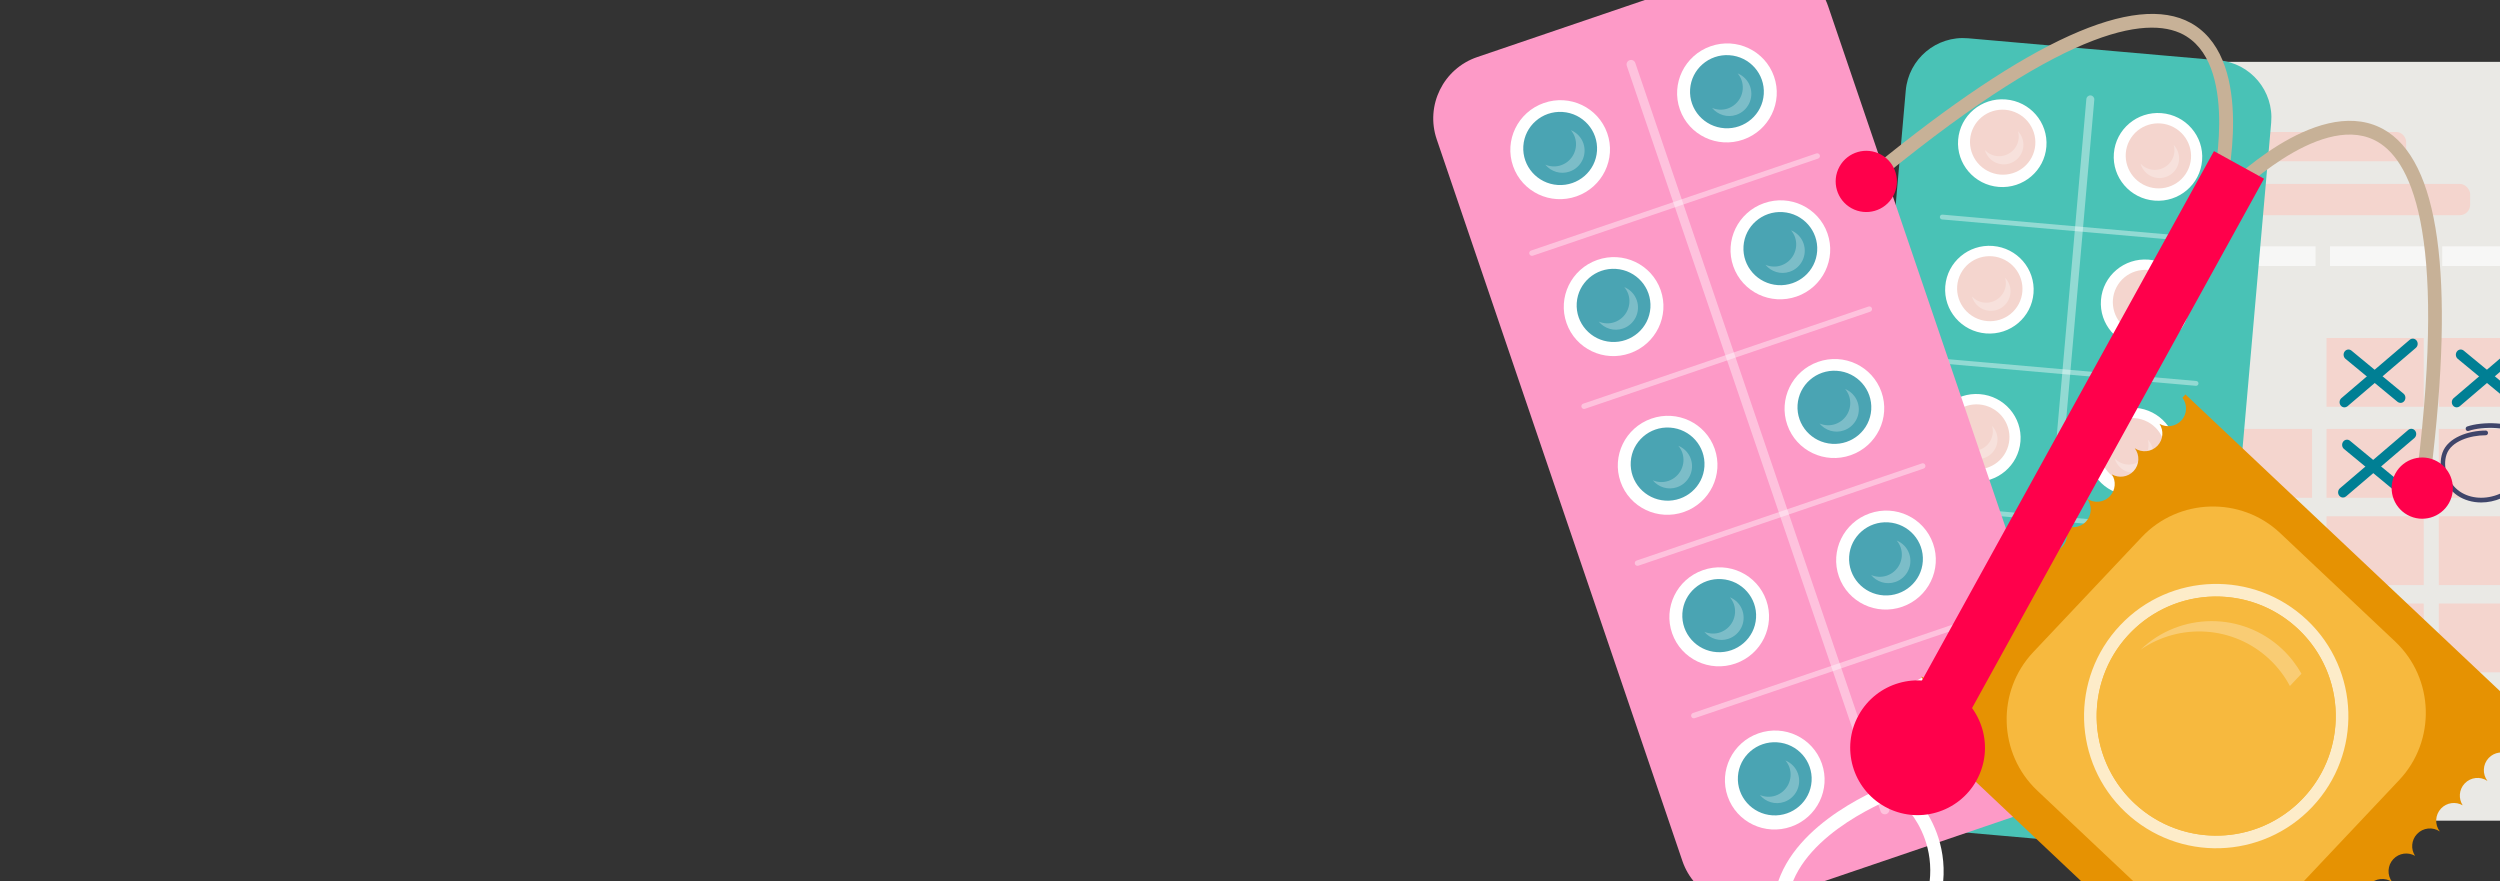 <?xml version="1.0" encoding="UTF-8"?><svg id="Layer_2" xmlns="http://www.w3.org/2000/svg" xmlns:xlink="http://www.w3.org/1999/xlink" viewBox="0 0 851 300"><rect x="0" y="0" width="851" height="300" fill="#333333" stroke="none"/><defs><style>.cls-1{opacity:.64;}.cls-1,.cls-2,.cls-3,.cls-4,.cls-5,.cls-6,.cls-7,.cls-8,.cls-9,.cls-10,.cls-11,.cls-12,.cls-13,.cls-14,.cls-15,.cls-16{stroke-width:0px;}.cls-1,.cls-3,.cls-4,.cls-5,.cls-11{fill:#fff;}.cls-17{clip-path:url(#clippath);}.cls-2{fill:none;}.cls-3{opacity:.72;}.cls-4{opacity:.4;}.cls-18{opacity:.71;}.cls-5{opacity:.28;}.cls-6{fill:#f4d5ce;}.cls-7{fill:#f7b93e;}.cls-8{fill:#49c2b6;}.cls-9{fill:#3f456a;}.cls-10{fill:#c7b197;}.cls-12{fill:#e69202;}.cls-13{fill:#fd9ac7;}.cls-14{fill:#ff004b;}.cls-15{fill:#eae9e5;}.cls-16{fill:#007f94;}</style><clipPath id="clippath"><rect class="cls-2" width="851" height="300" rx="15" ry="15"/></clipPath></defs><g id="Layer_1-2"><g class="cls-17"><rect class="cls-11" x="650.27" y="21.08" width="312.99" height="258.18" rx="21.07" ry="21.07"/><rect class="cls-15" x="650.27" y="21.08" width="312.99" height="258.19" rx="16.39" ry="16.39"/><rect class="cls-6" x="674.07" y="44.93" width="144.97" height="9.97" rx="3.28" ry="3.28"/><rect class="cls-6" x="674.07" y="62.6" width="166.77" height="10.65" rx="3.51" ry="3.51"/><rect class="cls-1" x="677.32" y="83.85" width="33.09" height="6.7"/><rect class="cls-1" x="716.71" y="83.85" width="33.09" height="6.7"/><rect class="cls-1" x="755.12" y="83.85" width="33.09" height="6.7"/><rect class="cls-1" x="793.13" y="83.85" width="33.09" height="6.7"/><rect class="cls-1" x="831.34" y="83.85" width="33.09" height="6.7"/><rect class="cls-6" x="791.95" y="115.05" width="33.09" height="23.43"/><rect class="cls-6" x="830.16" y="115.05" width="33.09" height="23.43"/><rect class="cls-1" x="676.13" y="146.02" width="33.09" height="23.43"/><rect class="cls-1" x="715.53" y="146.02" width="33.09" height="23.43"/><rect class="cls-6" x="753.94" y="146.02" width="33.09" height="23.43"/><rect class="cls-6" x="791.95" y="146.02" width="33.09" height="23.43"/><rect class="cls-6" x="830.16" y="146.02" width="33.09" height="23.43"/><rect class="cls-1" x="676.13" y="175.73" width="33.09" height="23.43"/><rect class="cls-1" x="715.53" y="175.73" width="33.09" height="23.43"/><rect class="cls-6" x="753.94" y="175.73" width="33.09" height="23.43"/><rect class="cls-6" x="791.95" y="175.73" width="33.09" height="23.43"/><rect class="cls-6" x="830.16" y="175.73" width="33.09" height="23.43"/><rect class="cls-1" x="676.13" y="205.44" width="33.09" height="23.43"/><rect class="cls-1" x="715.53" y="205.44" width="33.09" height="23.43"/><rect class="cls-6" x="753.94" y="205.44" width="33.09" height="23.43"/><rect class="cls-6" x="791.95" y="205.44" width="33.09" height="23.43"/><rect class="cls-6" x="830.16" y="205.44" width="33.09" height="23.43"/><rect class="cls-1" x="676.13" y="235.14" width="33.09" height="23.43"/><rect class="cls-1" x="715.53" y="235.14" width="33.09" height="23.43"/><rect class="cls-6" x="753.94" y="235.14" width="33.09" height="23.43"/><rect class="cls-6" x="791.95" y="235.14" width="33.09" height="23.43"/><path class="cls-16" d="m800.44,119.35c-.72-.6-1.77-.46-2.33.31-.56.77-.43,1.88.29,2.48l17.72,14.64c.3.25.66.37,1.02.37.5,0,.99-.23,1.31-.68.56-.77.43-1.88-.29-2.48l-17.72-14.64Z"/><path class="cls-16" d="m820.27,115.66l-23.26,19.87c-.71.61-.83,1.72-.25,2.48.33.43.81.66,1.3.66.37,0,.73-.13,1.04-.39l23.26-19.87c.71-.61.83-1.72.25-2.48-.58-.76-1.62-.88-2.34-.27Z"/><path class="cls-6" d="m685.25,150.65c-.72-.6-1.77-.46-2.33.31-.56.77-.43,1.88.29,2.48l17.72,14.64c.3.25.66.37,1.02.37.49,0,.98-.23,1.31-.68.56-.77.43-1.88-.29-2.48l-17.72-14.64Z"/><path class="cls-6" d="m705.08,146.97l-23.26,19.87c-.72.61-.83,1.72-.25,2.48.33.43.81.66,1.3.66.37,0,.73-.13,1.04-.39l23.26-19.87c.71-.61.83-1.72.25-2.48-.58-.76-1.62-.88-2.34-.27Z"/><path class="cls-16" d="m838.65,119.35c-.72-.6-1.77-.46-2.33.31-.56.77-.43,1.88.29,2.48l17.72,14.64c.3.25.66.37,1.02.37.5,0,.98-.23,1.31-.68.56-.77.43-1.88-.29-2.48l-17.72-14.64Z"/><path class="cls-16" d="m858.48,115.66l-23.26,19.87c-.71.61-.83,1.72-.25,2.48.33.43.81.66,1.3.66.37,0,.73-.13,1.04-.39l23.26-19.87c.71-.61.83-1.72.25-2.48-.58-.76-1.62-.88-2.34-.27Z"/><path class="cls-6" d="m723.46,150.65c-.72-.6-1.77-.46-2.33.31-.56.77-.43,1.88.29,2.48l17.72,14.64c.3.25.66.37,1.02.37.49,0,.98-.23,1.31-.68.56-.77.43-1.88-.29-2.48l-17.72-14.64Z"/><path class="cls-6" d="m743.29,146.97l-23.26,19.87c-.71.61-.83,1.72-.25,2.48.33.43.81.66,1.3.66.37,0,.73-.13,1.04-.39l23.26-19.87c.71-.61.83-1.72.25-2.48-.58-.76-1.62-.88-2.34-.27Z"/><path class="cls-6" d="m762.06,150.65c-.72-.6-1.77-.46-2.33.31-.56.77-.43,1.88.29,2.48l17.72,14.64c.3.25.66.37,1.02.37.5,0,.99-.23,1.31-.68.56-.77.43-1.88-.29-2.48l-17.72-14.64Z"/><path class="cls-6" d="m781.89,146.97l-23.26,19.87c-.71.61-.83,1.72-.25,2.48.33.43.81.66,1.3.66.37,0,.73-.13,1.04-.39l23.26-19.87c.71-.61.83-1.72.25-2.48-.58-.76-1.62-.88-2.34-.27Z"/><path class="cls-16" d="m799.94,150.04c-.72-.6-1.77-.46-2.33.31-.56.77-.43,1.88.29,2.48l17.72,14.64c.3.25.66.37,1.02.37.5,0,.99-.23,1.31-.68.56-.77.43-1.88-.29-2.48l-17.72-14.64Z"/><path class="cls-16" d="m819.77,146.35l-23.26,19.87c-.71.61-.83,1.72-.25,2.48.33.43.81.66,1.3.66.37,0,.73-.13,1.04-.39l23.26-19.87c.71-.61.83-1.72.25-2.48-.58-.76-1.62-.88-2.34-.27Z"/><path class="cls-9" d="m839.83,145.17c-.4.14-.61.59-.48,1.01.13.42.56.65.95.51,4.89-1.71,14.35-1.35,16.98,1.35,2.66,2.74,3.49,7.48,2.01,11.53-1.35,3.7-4.41,6.81-8.41,8.54-4.66,2.01-9.85,1.71-13.54-.79-4.05-2.74-6.03-8.31-4.51-12.67,1.56-4.46,8-6.49,13.33-6.49.42,0,.76-.36.76-.8s-.34-.8-.76-.8c-5.83,0-12.94,2.36-14.75,7.54-1.76,5.04.48,11.45,5.11,14.58,2.31,1.56,5.14,2.36,8.08,2.36,2.27,0,4.62-.48,6.85-1.44,4.38-1.89,7.75-5.34,9.25-9.44,1.69-4.63.71-10.08-2.37-13.26-3.28-3.38-13.54-3.46-18.5-1.72Z"/><path class="cls-8" d="m755.32,20.54l-85.38-7.51c-10.77-.95-20.27,7.02-21.22,17.79l-20.17,229.35c-.95,10.77,7.02,20.27,17.79,21.22l85.38,7.51c10.77.95,20.27-7.02,21.22-17.79l20.17-229.35c.95-10.77-7.02-20.27-17.79-21.22Z"/><path class="cls-4" d="m711.67,32.48c-.75-.07-1.4.49-1.47,1.23l-20.83,236.9c-.07.75.49,1.4,1.23,1.47.75.07,1.4-.49,1.47-1.23l20.83-236.9c.07-.75-.49-1.4-1.23-1.47Z"/><path class="cls-4" d="m743.23,179.55l-90.67-7.97c-.45-.04-.85.29-.89.75-.04.45.29.85.75.89l90.67,7.97c.45.04.85-.29.89-.75.04-.45-.29-.85-.75-.89Z"/><path class="cls-4" d="m740.19,228.55l-90.67-7.97c-.45-.04-.85.29-.89.75-.04.45.29.85.75.89l90.67,7.97c.45.04.85-.29.89-.75.04-.45-.29-.85-.75-.89Z"/><path class="cls-4" d="m747.61,129.69l-90.67-7.97c-.45-.04-.85.29-.89.75-.04.45.29.85.75.89l90.67,7.97c.45.04.85-.29.89-.75.04-.45-.29-.85-.75-.89Z"/><path class="cls-4" d="m751.89,81.03l-90.67-7.97c-.45-.04-.85.29-.89.75-.04.45.29.85.75.89l90.67,7.97c.45.04.85-.29.89-.75.04-.45-.29-.85-.75-.89Z"/><path class="cls-11" d="m682.74,33.85c-8.29-.65-15.54,5.48-16.19,13.71-.65,8.22,5.55,15.42,13.85,16.07,8.3.65,15.54-5.49,16.19-13.71.65-8.22-5.55-15.42-13.85-16.07Z"/><path class="cls-6" d="m686.82,38.6c-5.46-2.84-12.17-.76-14.99,4.65-2.82,5.41-.68,12.11,4.78,14.95,5.46,2.84,12.17.76,14.99-4.65,2.82-5.41.68-12.11-4.78-14.95Z"/><path class="cls-5" d="m687.16,47.05c-.32,3.69-3.58,6.41-7.26,6.09-1.7-.15-3.17-.94-4.26-2.09.73,2.61,2.99,4.62,5.85,4.88,3.69.32,6.94-2.4,7.26-6.09.17-1.99-.56-3.83-1.83-5.18.21.76.31,1.56.24,2.39Z"/><path class="cls-11" d="m678.36,83.72c-8.29-.65-15.54,5.48-16.19,13.71-.65,8.22,5.55,15.42,13.85,16.07,8.3.65,15.54-5.48,16.19-13.71.65-8.22-5.55-15.42-13.85-16.07Z"/><path class="cls-6" d="m682.43,88.47c-5.46-2.84-12.17-.76-14.99,4.65-2.82,5.41-.68,12.11,4.78,14.95,5.46,2.84,12.17.76,14.99-4.65,2.82-5.41.68-12.11-4.78-14.95Z"/><path class="cls-5" d="m682.77,96.92c-.32,3.69-3.58,6.41-7.26,6.09-1.7-.15-3.17-.94-4.26-2.09.73,2.61,2.99,4.63,5.85,4.88,3.69.32,6.94-2.4,7.26-6.09.18-1.99-.56-3.83-1.83-5.18.21.76.31,1.56.24,2.39Z"/><path class="cls-11" d="m673.92,134.16c-8.29-.65-15.54,5.48-16.19,13.71-.65,8.22,5.55,15.42,13.85,16.07,8.3.65,15.54-5.49,16.19-13.71.65-8.22-5.55-15.42-13.85-16.07Z"/><path class="cls-6" d="m678,138.91c-5.46-2.84-12.17-.76-14.99,4.65-2.82,5.41-.68,12.11,4.78,14.95,5.46,2.84,12.17.76,14.99-4.65,2.82-5.41.68-12.11-4.78-14.95Z"/><path class="cls-5" d="m678.34,147.36c-.32,3.69-3.58,6.41-7.26,6.09-1.7-.15-3.17-.94-4.26-2.09.73,2.61,2.99,4.63,5.85,4.88,3.69.32,6.94-2.4,7.26-6.09.18-1.99-.56-3.83-1.83-5.18.21.76.31,1.56.24,2.39Z"/><path class="cls-11" d="m669.69,182.32c-8.29-.65-15.54,5.48-16.19,13.71-.65,8.22,5.55,15.42,13.85,16.07,8.3.65,15.54-5.49,16.19-13.71.65-8.22-5.55-15.42-13.85-16.07Z"/><path class="cls-6" d="m673.76,187.07c-5.46-2.84-12.17-.76-14.99,4.65-2.82,5.41-.68,12.11,4.78,14.95,5.46,2.84,12.17.76,14.99-4.65,2.82-5.41.68-12.11-4.78-14.95Z"/><path class="cls-5" d="m674.1,195.52c-.32,3.69-3.58,6.41-7.26,6.09-1.7-.15-3.17-.94-4.26-2.09.73,2.61,2.99,4.63,5.85,4.88,3.69.32,6.94-2.4,7.26-6.09.17-1.99-.56-3.83-1.83-5.18.21.76.31,1.56.24,2.39Z"/><path class="cls-11" d="m665.13,234.19c-8.29-.65-15.54,5.48-16.19,13.71-.65,8.22,5.55,15.42,13.85,16.07,8.3.65,15.54-5.48,16.19-13.71.65-8.22-5.55-15.42-13.85-16.07Z"/><path class="cls-6" d="m669.2,238.93c-5.46-2.84-12.17-.76-14.99,4.65-2.82,5.41-.68,12.11,4.78,14.95,5.46,2.84,12.17.76,14.99-4.65,2.82-5.41.68-12.11-4.78-14.95Z"/><path class="cls-5" d="m669.54,247.39c-.32,3.69-3.58,6.41-7.26,6.09-1.7-.15-3.17-.94-4.26-2.09.73,2.61,2.99,4.63,5.85,4.88,3.69.32,6.94-2.4,7.26-6.09.17-1.99-.56-3.83-1.83-5.18.21.76.31,1.56.24,2.39Z"/><path class="cls-11" d="m735.75,38.51c-8.29-.65-15.54,5.48-16.19,13.71-.65,8.22,5.55,15.42,13.85,16.07,8.3.65,15.54-5.49,16.19-13.71.65-8.22-5.55-15.42-13.85-16.07Z"/><path class="cls-6" d="m739.82,43.26c-5.46-2.84-12.17-.76-14.99,4.65-2.82,5.41-.68,12.11,4.78,14.95,5.46,2.84,12.17.76,14.99-4.65,2.82-5.41.68-12.11-4.78-14.95Z"/><path class="cls-5" d="m740.16,51.71c-.32,3.69-3.58,6.41-7.26,6.09-1.7-.15-3.17-.94-4.26-2.09.73,2.61,2.99,4.62,5.85,4.88,3.69.32,6.94-2.4,7.26-6.09.17-1.99-.56-3.83-1.83-5.18.21.76.31,1.56.24,2.39Z"/><path class="cls-11" d="m731.36,88.38c-8.29-.65-15.54,5.48-16.19,13.71-.65,8.22,5.55,15.42,13.85,16.07,8.3.65,15.54-5.49,16.19-13.71.65-8.22-5.55-15.42-13.85-16.07Z"/><path class="cls-6" d="m735.44,93.13c-5.46-2.84-12.17-.76-14.99,4.65-2.82,5.41-.68,12.11,4.78,14.95,5.46,2.84,12.17.76,14.99-4.65,2.82-5.41.68-12.11-4.78-14.95Z"/><path class="cls-5" d="m735.78,101.58c-.32,3.69-3.58,6.41-7.26,6.09-1.7-.15-3.17-.94-4.26-2.09.73,2.61,2.99,4.62,5.85,4.88,3.69.32,6.94-2.4,7.26-6.09.17-1.99-.56-3.83-1.83-5.18.21.76.31,1.56.24,2.39Z"/><path class="cls-11" d="m726.93,138.82c-8.29-.65-15.54,5.48-16.19,13.71-.65,8.22,5.55,15.42,13.85,16.07,8.3.65,15.54-5.49,16.19-13.71.65-8.22-5.55-15.42-13.85-16.07Z"/><path class="cls-6" d="m731,143.57c-5.46-2.84-12.17-.76-14.99,4.65-2.82,5.41-.68,12.11,4.78,14.95,5.46,2.84,12.17.76,14.99-4.65,2.82-5.41.68-12.11-4.78-14.95Z"/><path class="cls-5" d="m731.34,152.02c-.32,3.69-3.58,6.41-7.26,6.09-1.7-.15-3.17-.94-4.26-2.09.73,2.61,2.99,4.62,5.85,4.88,3.69.32,6.94-2.4,7.26-6.09.17-1.99-.56-3.83-1.83-5.18.21.76.31,1.56.24,2.39Z"/><path class="cls-11" d="m722.69,186.98c-8.29-.65-15.54,5.48-16.19,13.71-.65,8.22,5.55,15.42,13.85,16.07,8.3.65,15.54-5.49,16.19-13.71.65-8.22-5.55-15.42-13.85-16.07Z"/><path class="cls-6" d="m726.77,191.73c-5.46-2.84-12.17-.76-14.99,4.65-2.82,5.41-.68,12.11,4.78,14.95,5.46,2.84,12.17.76,14.99-4.65,2.82-5.41.68-12.11-4.78-14.95Z"/><path class="cls-5" d="m727.11,200.18c-.32,3.69-3.58,6.41-7.26,6.09-1.7-.15-3.17-.94-4.26-2.09.73,2.61,2.99,4.63,5.85,4.88,3.69.32,6.94-2.4,7.26-6.09.18-1.99-.56-3.83-1.83-5.18.21.76.31,1.56.24,2.39Z"/><path class="cls-11" d="m718.13,238.85c-8.29-.65-15.54,5.48-16.19,13.71-.65,8.22,5.55,15.42,13.85,16.07,8.3.65,15.54-5.49,16.19-13.71.65-8.22-5.55-15.42-13.85-16.07Z"/><g class="cls-18"><path class="cls-6" d="m722.21,243.6c-5.46-2.84-12.17-.76-14.99,4.65-2.82,5.41-.68,12.11,4.78,14.95,5.46,2.84,12.17.76,14.99-4.65,2.82-5.41.68-12.11-4.78-14.95Z"/></g><path class="cls-5" d="m722.55,252.05c-.32,3.69-3.58,6.41-7.26,6.09-1.7-.15-3.17-.94-4.26-2.09.73,2.61,2.99,4.63,5.85,4.88,3.69.32,6.94-2.4,7.26-6.09.17-1.99-.56-3.83-1.83-5.18.21.76.31,1.56.24,2.39Z"/><path class="cls-13" d="m622.28,2.08c-3.93-11.54-16.46-17.71-28-13.78l-91.44,31.13c-11.54,3.93-17.71,16.46-13.78,28l83.63,245.65c3.93,11.54,16.46,17.71,28,13.78l91.44-31.13c11.54-3.93,17.71-16.46,13.78-28L622.28,2.08Z"/><path class="cls-4" d="m556.66,21.44c-.27-.8-1.14-1.23-1.94-.95-.8.27-1.23,1.14-.95,1.94l86.38,253.73c.27.8,1.14,1.23,1.94.95.8-.27,1.23-1.14.95-1.94l-86.38-253.73Z"/><path class="cls-4" d="m654.21,157.75l-97.11,33.06c-.48.16-.74.69-.58,1.17.16.48.69.74,1.17.58l97.11-33.06c.48-.16.74-.69.58-1.18-.16-.48-.69-.74-1.17-.58Z"/><path class="cls-4" d="m673.39,209.65l-97.11,33.06c-.48.16-.74.69-.58,1.18.16.48.69.74,1.17.58l97.11-33.06c.48-.16.74-.69.58-1.17-.16-.48-.69-.74-1.17-.58Z"/><path class="cls-4" d="m636.03,104.35l-97.11,33.06c-.48.16-.74.69-.58,1.17.16.48.69.74,1.17.58l97.11-33.06c.48-.17.74-.69.58-1.17-.16-.48-.69-.74-1.17-.58Z"/><path class="cls-4" d="m618.29,52.23l-97.11,33.06c-.48.16-.74.69-.58,1.17.16.48.69.74,1.17.58l97.11-33.06c.48-.16.74-.69.58-1.17-.16-.48-.69-.74-1.17-.58Z"/><path class="cls-11" d="m525.51,35.07c-8.85,3.1-13.53,12.73-10.45,21.5,3.07,8.77,12.74,13.37,21.59,10.26,8.85-3.1,13.53-12.73,10.45-21.5-3.08-8.77-12.74-13.37-21.59-10.26Z"/><g class="cls-18"><path class="cls-16" d="m531.88,38.11c-6.93-.45-12.9,4.76-13.34,11.62-.44,6.87,4.81,12.79,11.74,13.24,6.92.44,12.9-4.76,13.34-11.62.44-6.87-4.81-12.79-11.74-13.24Z"/></g><path class="cls-5" d="m534.74,44.32c.56.68,1.03,1.46,1.34,2.35,1.34,3.95-.77,8.24-4.72,9.59-1.82.62-3.7.48-5.34-.21,1.94,2.36,5.19,3.41,8.25,2.36,3.95-1.34,6.06-5.64,4.72-9.59-.73-2.13-2.32-3.7-4.25-4.51Z"/><path class="cls-11" d="m543.7,88.49c-8.85,3.1-13.53,12.73-10.45,21.5,3.07,8.77,12.74,13.37,21.59,10.26,8.85-3.1,13.53-12.73,10.45-21.5-3.08-8.77-12.74-13.37-21.59-10.26Z"/><g class="cls-18"><path class="cls-16" d="m550.06,91.53c-6.93-.45-12.9,4.76-13.34,11.62-.44,6.87,4.81,12.79,11.74,13.24,6.92.44,12.9-4.76,13.34-11.62.44-6.87-4.81-12.79-11.74-13.24Z"/></g><path class="cls-5" d="m552.92,97.74c.56.68,1.03,1.46,1.34,2.35,1.34,3.95-.77,8.24-4.72,9.59-1.82.62-3.7.48-5.34-.21,1.94,2.36,5.19,3.41,8.25,2.36,3.95-1.34,6.06-5.64,4.72-9.59-.73-2.13-2.32-3.7-4.25-4.51Z"/><path class="cls-11" d="m562.09,142.51c-8.85,3.1-13.53,12.73-10.45,21.5,3.07,8.77,12.74,13.37,21.59,10.26,8.85-3.1,13.53-12.73,10.45-21.5-3.08-8.77-12.74-13.37-21.59-10.26Z"/><g class="cls-18"><path class="cls-16" d="m568.45,145.55c-6.93-.45-12.9,4.76-13.34,11.62-.44,6.87,4.81,12.79,11.74,13.24,6.92.44,12.9-4.76,13.34-11.62.44-6.87-4.81-12.79-11.74-13.24Z"/></g><path class="cls-5" d="m571.32,151.76c.56.68,1.03,1.46,1.34,2.35,1.34,3.95-.77,8.24-4.72,9.59-1.82.62-3.7.48-5.34-.21,1.94,2.36,5.19,3.41,8.25,2.36,3.95-1.34,6.06-5.64,4.72-9.59-.73-2.13-2.32-3.7-4.25-4.51Z"/><path class="cls-11" d="m579.65,194.09c-8.85,3.1-13.53,12.73-10.45,21.5,3.07,8.77,12.74,13.37,21.59,10.26,8.85-3.1,13.53-12.73,10.45-21.5-3.08-8.77-12.74-13.37-21.59-10.26Z"/><g class="cls-18"><path class="cls-16" d="m586.02,197.13c-6.93-.45-12.9,4.76-13.34,11.62-.44,6.87,4.81,12.79,11.74,13.24,6.92.44,12.9-4.76,13.34-11.62.44-6.87-4.81-12.79-11.74-13.24Z"/></g><path class="cls-5" d="m588.88,203.34c.56.68,1.03,1.46,1.34,2.35,1.34,3.95-.77,8.24-4.72,9.59-1.82.62-3.7.48-5.34-.21,1.94,2.36,5.19,3.41,8.25,2.36,3.95-1.34,6.06-5.64,4.72-9.59-.73-2.13-2.32-3.7-4.25-4.51Z"/><path class="cls-11" d="m598.56,249.64c-8.85,3.1-13.53,12.73-10.45,21.5,3.07,8.77,12.74,13.37,21.59,10.26,8.85-3.1,13.53-12.73,10.45-21.5-3.08-8.77-12.74-13.37-21.59-10.26Z"/><g class="cls-18"><path class="cls-16" d="m604.93,252.68c-6.93-.45-12.9,4.76-13.34,11.62-.44,6.87,4.81,12.79,11.74,13.24,6.92.44,12.9-4.76,13.34-11.62.44-6.87-4.81-12.79-11.74-13.24Z"/></g><path class="cls-5" d="m607.79,258.89c.56.68,1.03,1.46,1.34,2.35,1.34,3.95-.77,8.24-4.72,9.59-1.82.62-3.7.48-5.34-.21,1.94,2.36,5.19,3.41,8.25,2.36,3.95-1.34,6.06-5.64,4.72-9.59-.73-2.13-2.32-3.7-4.24-4.51Z"/><path class="cls-11" d="m582.28,15.75c-8.85,3.1-13.53,12.73-10.45,21.5,3.07,8.77,12.74,13.37,21.59,10.26,8.85-3.1,13.53-12.73,10.45-21.5-3.08-8.77-12.74-13.37-21.59-10.26Z"/><g class="cls-18"><path class="cls-16" d="m588.65,18.79c-6.93-.45-12.9,4.76-13.34,11.62-.44,6.87,4.81,12.79,11.74,13.24,6.92.44,12.9-4.76,13.34-11.62.44-6.87-4.81-12.79-11.74-13.24Z"/></g><path class="cls-5" d="m591.51,25c.56.68,1.03,1.46,1.34,2.35,1.34,3.95-.77,8.24-4.72,9.59-1.82.62-3.7.48-5.34-.21,1.94,2.36,5.19,3.41,8.25,2.36,3.95-1.34,6.06-5.64,4.72-9.59-.73-2.13-2.32-3.7-4.25-4.51Z"/><path class="cls-11" d="m600.47,69.16c-8.85,3.1-13.53,12.73-10.45,21.5,3.08,8.77,12.74,13.37,21.59,10.26,8.85-3.1,13.53-12.73,10.45-21.5-3.08-8.77-12.74-13.37-21.59-10.26Z"/><g class="cls-18"><path class="cls-16" d="m606.83,72.2c-6.93-.45-12.9,4.76-13.34,11.62-.44,6.87,4.81,12.79,11.74,13.24,6.92.44,12.9-4.76,13.34-11.62.44-6.87-4.81-12.79-11.74-13.24Z"/></g><path class="cls-5" d="m609.69,78.41c.56.68,1.03,1.46,1.34,2.35,1.34,3.95-.77,8.24-4.72,9.59-1.82.62-3.7.48-5.34-.21,1.94,2.36,5.19,3.41,8.25,2.36,3.95-1.34,6.06-5.64,4.72-9.59-.73-2.13-2.32-3.7-4.25-4.51Z"/><path class="cls-11" d="m618.86,123.18c-8.85,3.1-13.53,12.73-10.45,21.5,3.07,8.77,12.74,13.37,21.59,10.26,8.85-3.1,13.53-12.73,10.45-21.5-3.08-8.77-12.74-13.37-21.59-10.26Z"/><g class="cls-18"><path class="cls-16" d="m625.23,126.22c-6.93-.45-12.9,4.76-13.34,11.62-.44,6.87,4.81,12.79,11.74,13.24,6.92.44,12.9-4.76,13.34-11.62.44-6.87-4.81-12.79-11.74-13.24Z"/></g><path class="cls-5" d="m628.09,132.43c.56.68,1.03,1.46,1.34,2.35,1.34,3.95-.77,8.24-4.72,9.59-1.82.62-3.7.48-5.34-.21,1.94,2.36,5.19,3.41,8.25,2.36,3.95-1.34,6.06-5.64,4.72-9.59-.73-2.13-2.32-3.7-4.25-4.51Z"/><path class="cls-11" d="m636.42,174.77c-8.85,3.1-13.53,12.73-10.45,21.5,3.07,8.77,12.74,13.37,21.59,10.26,8.85-3.1,13.53-12.73,10.45-21.5-3.08-8.77-12.74-13.37-21.59-10.26Z"/><g class="cls-18"><path class="cls-16" d="m642.79,177.81c-6.93-.45-12.9,4.76-13.34,11.62-.44,6.87,4.81,12.79,11.74,13.24,6.92.44,12.9-4.76,13.34-11.62.44-6.87-4.81-12.79-11.74-13.24Z"/></g><path class="cls-5" d="m645.65,184.01c.56.68,1.03,1.46,1.34,2.35,1.34,3.95-.77,8.24-4.72,9.59-1.82.62-3.7.48-5.34-.21,1.94,2.36,5.19,3.41,8.25,2.36,3.95-1.34,6.06-5.64,4.72-9.59-.73-2.13-2.32-3.7-4.25-4.51Z"/><path class="cls-11" d="m655.33,230.31c-8.85,3.1-13.53,12.73-10.45,21.5,3.07,8.77,12.74,13.37,21.59,10.26,8.85-3.1,13.53-12.73,10.45-21.5-3.08-8.77-12.74-13.37-21.59-10.26Z"/><g class="cls-18"><path class="cls-16" d="m661.7,233.36c-6.93-.45-12.9,4.76-13.34,11.62-.44,6.87,4.81,12.79,11.74,13.24,6.92.44,12.9-4.76,13.34-11.62.44-6.87-4.81-12.79-11.74-13.24Z"/></g><path class="cls-5" d="m664.56,239.56c.56.68,1.03,1.46,1.34,2.35,1.34,3.95-.77,8.24-4.72,9.59-1.82.62-3.7.48-5.34-.21,1.94,2.36,5.19,3.41,8.25,2.36,3.95-1.34,6.06-5.64,4.72-9.59-.73-2.13-2.32-3.7-4.25-4.51Z"/><path class="cls-12" d="m742.89,135.38c1.76,2.31,1.65,5.62-.41,7.8-1.95,2.07-5.01,2.45-7.38,1.1,1.48,2.28,1.28,5.36-.67,7.43-2.06,2.18-5.35,2.49-7.76.87,1.76,2.31,1.64,5.62-.41,7.8-1.95,2.07-5.01,2.45-7.38,1.1,1.48,2.28,1.28,5.36-.67,7.43-2.06,2.18-5.35,2.49-7.76.87,1.76,2.31,1.64,5.62-.41,7.8-1.95,2.07-5.01,2.45-7.38,1.1,1.48,2.28,1.28,5.36-.67,7.43-2.06,2.18-5.35,2.49-7.76.87,1.76,2.31,1.64,5.62-.41,7.8-1.95,2.07-5.01,2.45-7.38,1.1,1.48,2.28,1.28,5.36-.67,7.43-2.06,2.18-5.35,2.49-7.76.87,1.76,2.31,1.64,5.62-.41,7.8-1.95,2.07-5.01,2.45-7.38,1.1,1.48,2.28,1.28,5.36-.67,7.43-2.06,2.18-5.35,2.49-7.76.87,1.76,2.31,1.64,5.62-.41,7.8-1.95,2.07-5.01,2.45-7.38,1.1,1.48,2.28,1.28,5.36-.67,7.43-2.06,2.18-5.35,2.49-7.76.87l-1.04,1.1,120.39,113.57,1-1.06c-2.06-2.32-2.05-5.86.12-8.16,1.95-2.07,5.01-2.45,7.38-1.1-1.48-2.28-1.28-5.36.67-7.43,2.06-2.18,5.35-2.49,7.76-.87-1.76-2.31-1.64-5.62.41-7.8,1.95-2.07,5.01-2.45,7.38-1.1-1.48-2.28-1.28-5.36.67-7.43,2.06-2.18,5.35-2.49,7.76-.87-1.76-2.31-1.64-5.62.41-7.8,1.95-2.07,5.01-2.45,7.38-1.1-1.48-2.28-1.28-5.36.67-7.43,2.06-2.18,5.35-2.49,7.76-.87-1.76-2.31-1.64-5.62.41-7.8,1.95-2.07,5.01-2.45,7.38-1.1-1.48-2.28-1.28-5.36.67-7.43,2.06-2.18,5.35-2.49,7.76-.87-1.76-2.31-1.64-5.62.41-7.8,1.95-2.07,5.01-2.45,7.38-1.1-1.48-2.28-1.28-5.36.67-7.43,2.06-2.18,5.35-2.49,7.76-.87-1.76-2.31-1.64-5.62.41-7.8,1.95-2.07,5.01-2.45,7.38-1.1-1.48-2.28-1.28-5.36.67-7.43,2.17-2.3,5.71-2.52,8.14-.6l1-1.06-120.39-113.57-1.04,1.1Z"/><path class="cls-7" d="m815.33,218.4l-39.16-36.94c-13.34-12.58-34.54-11.96-47.12,1.37l-36.94,39.16c-12.58,13.34-11.96,34.54,1.37,47.12l39.16,36.94c13.34,12.58,34.54,11.96,47.12-1.37l36.94-39.16c12.58-13.34,11.96-34.54-1.37-47.12Z"/><path class="cls-3" d="m785.28,211.03c-18.08-17.05-46.56-16.22-63.61,1.85-17.05,18.08-16.22,46.56,1.85,63.61,18.08,17.05,46.56,16.22,63.61-1.85,17.05-18.08,16.22-46.56-1.85-63.61Zm-1.27,60.66c-15.42,16.35-41.18,17.1-57.53,1.68-16.35-15.42-17.1-41.18-1.68-57.53,15.42-16.35,41.18-17.1,57.53-1.68,16.35,15.42,17.1,41.18,1.68,57.53Z"/><circle class="cls-7" cx="754.41" cy="243.76" r="40.7" transform="translate(443.63 973.12) rotate(-84.83)"/><path class="cls-5" d="m776.89,220.98c-13.63-12.86-34.87-12.65-48.24.18,13.31-9.23,31.7-8.23,43.95,3.33,2.85,2.69,5.14,5.74,6.88,9.02l3.94-4.17c-1.7-3.02-3.87-5.85-6.53-8.35Z"/><path class="cls-11" d="m611.59,323.18c-3.87-8.2-4.25-16.09-1.14-23.46,8.06-19.11,36.76-29.18,37.05-29.28,1.22-.42,1.88-1.76,1.45-2.98-.42-1.22-1.75-1.88-2.98-1.46-1.26.43-30.96,10.84-39.84,31.88-3.66,8.66-3.25,17.84,1.21,27.3,13.75,29.15-4.35,51.08-16.37,61.55-.98.85-1.08,2.33-.23,3.31.18.21.4.38.63.51.84.46,1.91.38,2.67-.29,13.01-11.34,32.59-35.14,17.53-67.09Z"/><path class="cls-11" d="m642.34,369.58c-.49-.71-11.88-17.72,6.55-41.05,26.86-34.01,2.91-57.34,2.66-57.57-.94-.89-2.43-.85-3.32.09-.89.94-.85,2.43.09,3.32.87.83,21.11,20.57-3.12,51.26-20.68,26.19-7.28,45.83-6.7,46.65.21.3.48.53.78.7.76.42,1.72.4,2.48-.13,1.06-.74,1.32-2.2.58-3.26Z"/><path class="cls-10" d="m827.5,160.96c8.23-67.17,2.76-106.52-16.26-117.01-.36-.2-.74-.39-1.11-.57-22.15-10.64-52.26,19.79-53.53,21.09-.9.93-.89,2.41.04,3.32.92.89,2.41.89,3.32-.04.29-.3,28.99-29.34,48.14-20.14,12.33,5.9,24.86,30.28,14.75,112.78-.12.98.38,1.89,1.2,2.34.26.14.54.24.85.27,1.29.16,2.46-.76,2.61-2.04Z"/><path class="cls-14" d="m833.66,171.19c2.78-5.04.95-11.38-4.09-14.16-5.04-2.78-11.38-.95-14.16,4.09-2.78,5.04-.95,11.38,4.09,14.16,5.04,2.78,11.38.95,14.16-4.09Z"/><path class="cls-10" d="m744.31,12.42c17.98,11.28,8.74,51.07,8.64,51.47-.3,1.26.48,2.53,1.74,2.82,1.26.3,2.52-.48,2.83-1.74.42-1.77,10.11-43.46-10.71-56.53-.35-.22-.71-.43-1.07-.63-19.02-10.49-55.23,5.87-107.65,48.66-1,.82-1.15,2.3-.33,3.3.2.24.43.43.68.57.81.45,1.85.39,2.62-.24,64.39-52.56,91.69-54.94,103.26-47.69Z"/><path class="cls-14" d="m644.41,66.79c2.78-5.04.95-11.38-4.09-14.16-5.04-2.78-11.38-.95-14.16,4.09-2.78,5.04-.95,11.38,4.09,14.16,5.04,2.78,11.38.95,14.16-4.09Z"/><rect class="cls-14" x="598.31" y="143.18" width="221" height="19.46" transform="translate(232.55 699.7) rotate(-61.12)"/><path class="cls-14" d="m672.83,265.62c6.12-11.09,2.09-25.04-9-31.16-11.09-6.12-25.04-2.09-31.16,9-6.12,11.09-2.09,25.04,9,31.16,11.09,6.12,25.04,2.09,31.16-9Z"/></g></g></svg>
